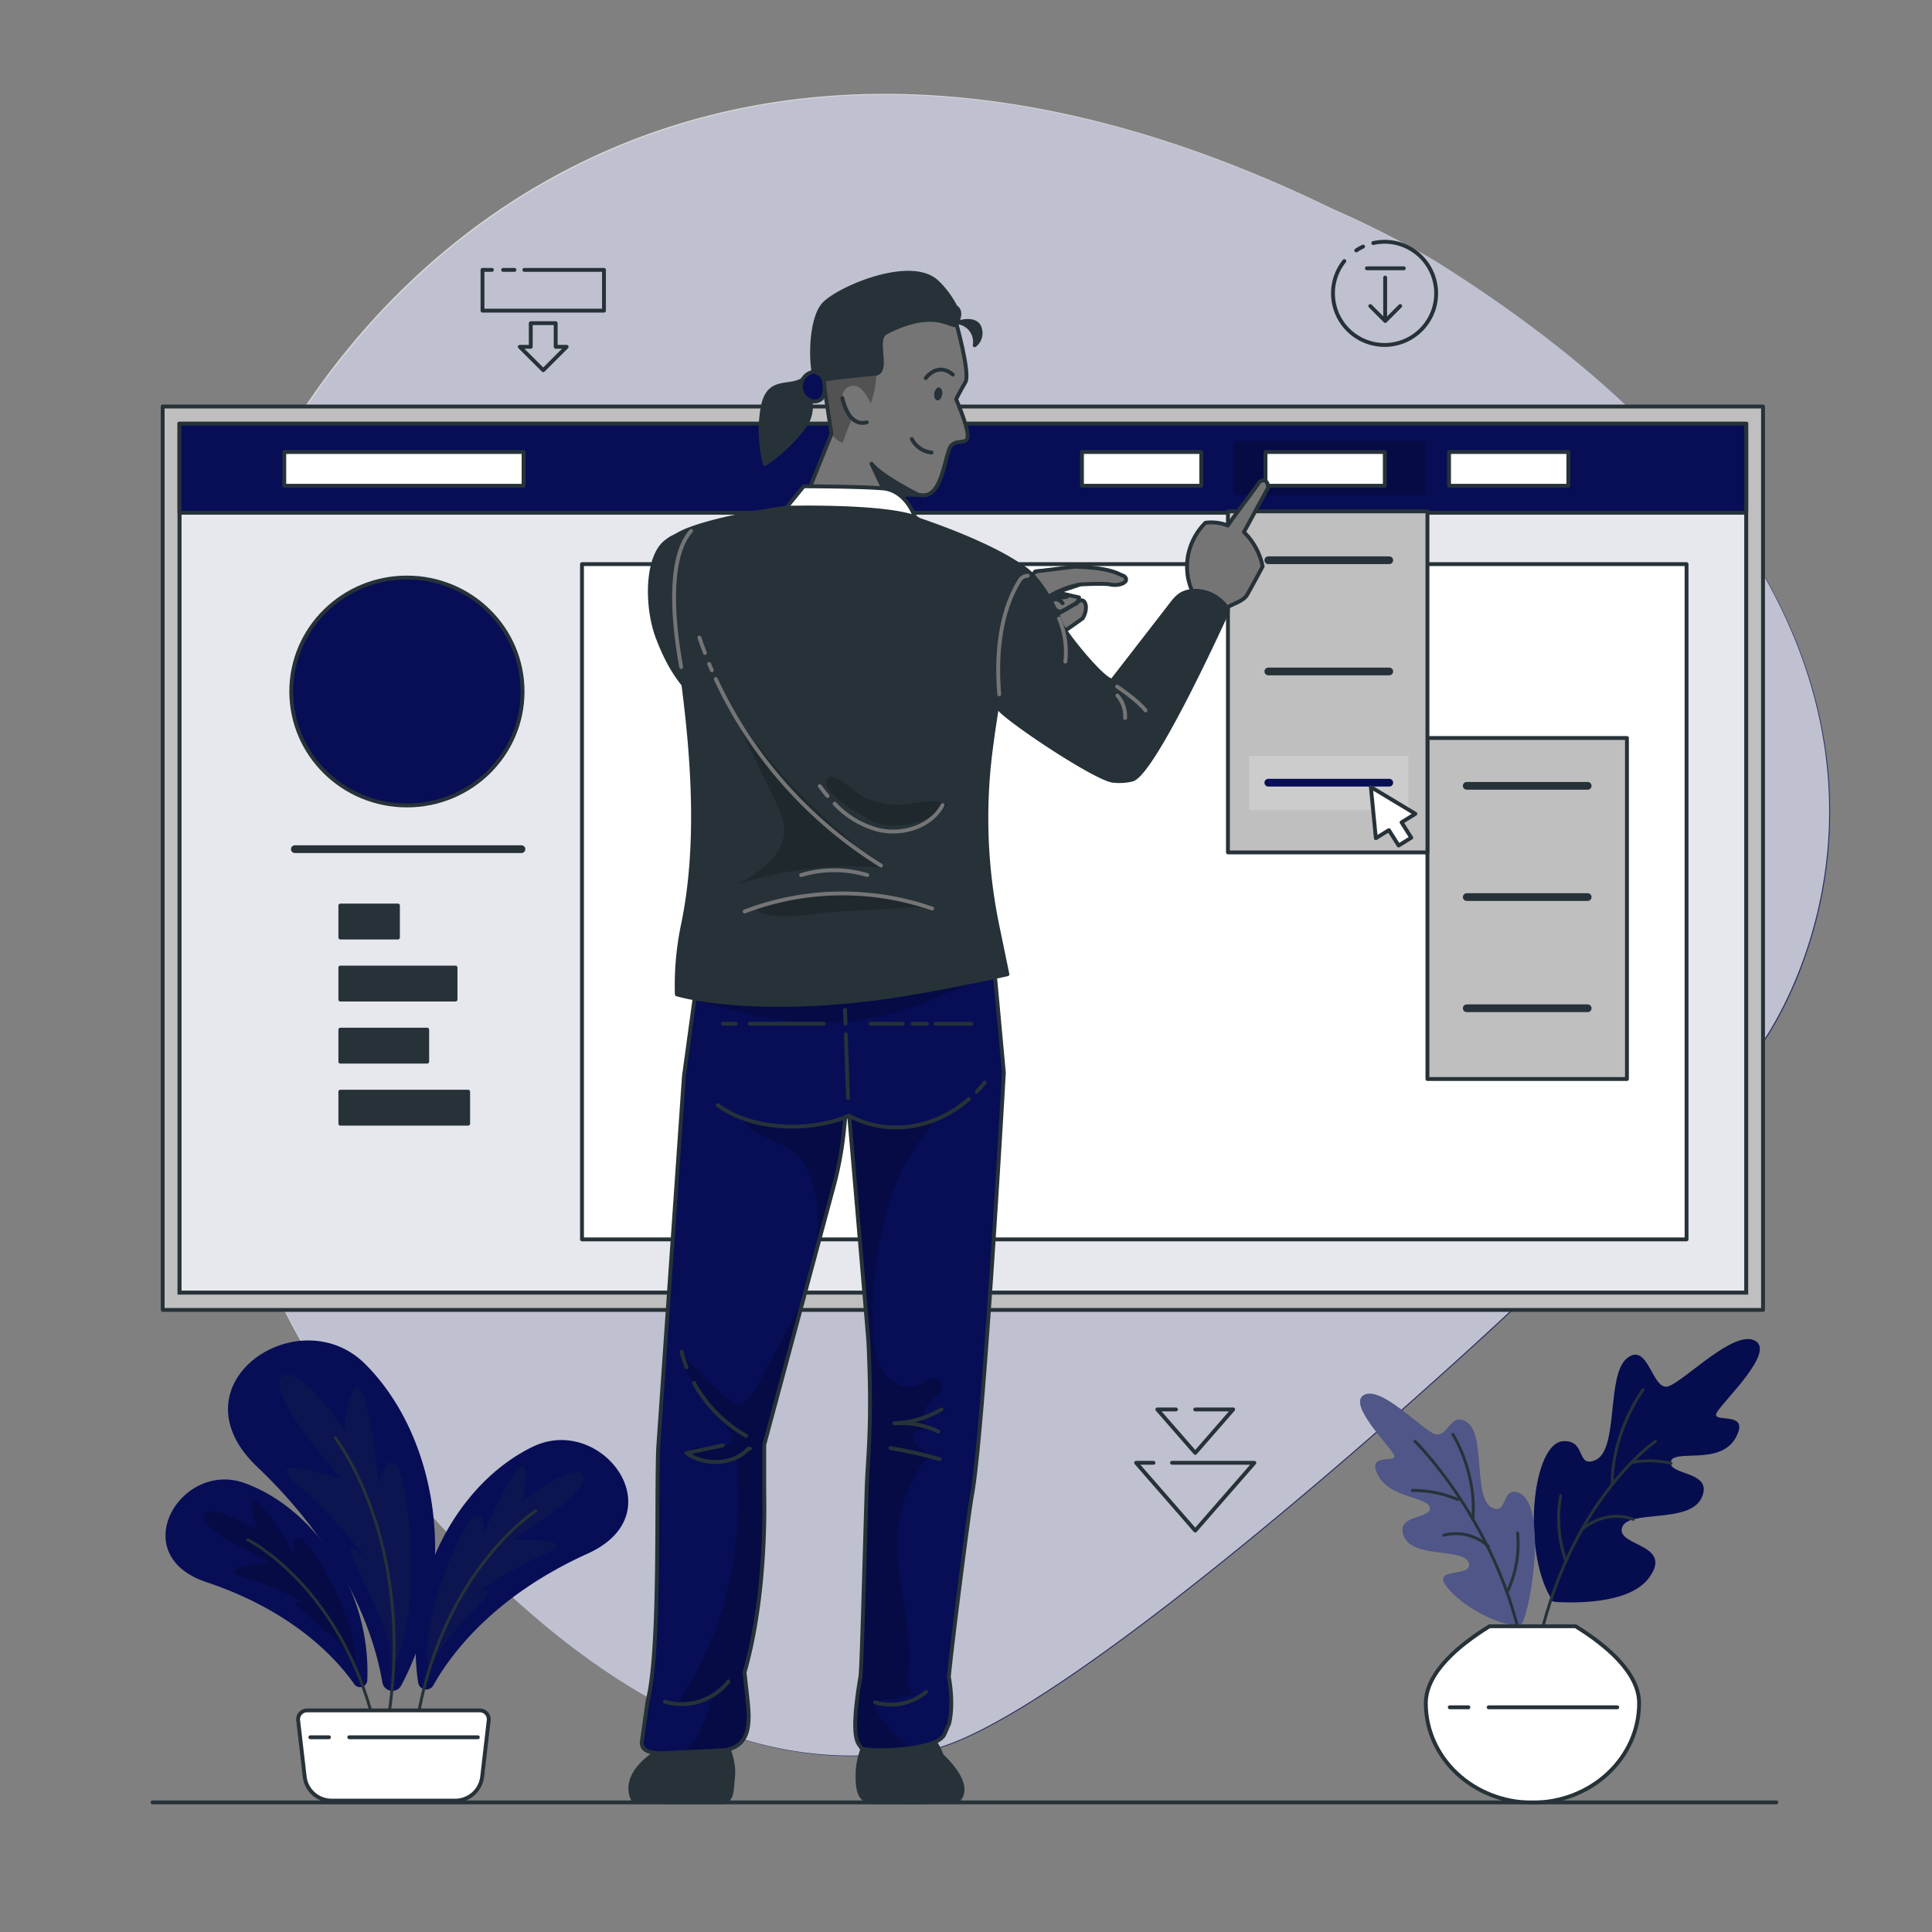 <svg xmlns="http://www.w3.org/2000/svg" xmlns:xlink="http://www.w3.org/1999/xlink" viewBox="0 0 500 500"><rect x="0" y="0" width="500" height="500" fill="#808080" stroke="none"/><defs><clipPath id="freepik--clip-path--inject-114"><rect x="46.44" y="109.77" width="405.49" height="224.77" style="fill:#070E56;stroke:#263238;stroke-miterlimit:10"></rect></clipPath><clipPath id="freepik--clip-path-2--inject-114"><path d="M266.93,168.72l-7.54-11.85c-14.07,5-30.57,8.29-45.09,11.69-6.48,1.52,6.93,25.65,10.77,24.55C241.12,188.52,254.25,179.69,266.93,168.72Z" style="fill:#263238;stroke:#263238;stroke-linecap:round;stroke-linejoin:round"></path></clipPath><clipPath id="freepik--clip-path-3--inject-114"><path d="M259.8,277.61s-5.22,93-8.24,109.26c-.92,5-5.34,39.77-6,47.14,0,0,1.36,6.59.09,12l-1.25,2.87c-2.13,4.45-20.88,4.66-21.51,3.45s-3.07-1.49-.22-18.4c.31-1.88.81-21.78,1.61-48.45.26-8.75,1.48-15.61.49-37.65,0-1-4.93-58.12-5-59.1l-1,.39c-.12,1.12-.22,2.19-.33,3.21a90.94,90.94,0,0,1-2.65,14.56l-18,67,0,12.18c.28,14.83-1,32.45-5.1,46.73l.4,3.72c.75,7,2.36,15.08-5.48,16.43l-16,.77c-2.66,0-5.68-.27-5.51-2.91L167.63,440c3.28-12.49,2.15-52.43,2.71-65.33L177,278.52l3.9-28.5,76.22-1.56Z" style="fill:#070E56;stroke:#263238;stroke-linecap:round;stroke-linejoin:round"></path></clipPath><clipPath id="freepik--clip-path-4--inject-114"><path d="M208.14,129.78l7.05-17.5-2.38-15.42L215.19,80l14.62-5.51,12.08-.1,4.3,3.67,1.16,5.11s3.83,13.49,2.5,15.73-2.41,4.41-2.41,4.41,2.9,6.63,3,9.29c.14,3.18-3.64.23-4.87,3.84s-2.24,12-6.74,11.73-6.91-.59-8,3.22-3.82,14.2-3.82,14.2Z" style="fill:#757575;stroke:#263238;stroke-linecap:round;stroke-linejoin:round"></path></clipPath><clipPath id="freepik--clip-path-5--inject-114"><path d="M257,189.61l-.5,3.75a137.85,137.85,0,0,0,1.67,46.46l2.55,12.32s-22,4.91-36.33,6.55c-32.8,3.76-49.23-1.36-49.23-1.36a77.2,77.2,0,0,1,1.55-17.82c8.8-41.8-7.53-93-3.25-99.52,3.19-4.89,29.82-8.58,29.82-8.58s24.54-.69,33.51,2.43l1.1.69c11.94,4.08,21.41,8.47,26.56,12.14l-1.89,4.71C262.49,153.69,257,189.61,257,189.61Z" style="fill:#263238;stroke:#263238;stroke-linecap:round;stroke-linejoin:round"></path></clipPath></defs><g id="freepik--background-simple--inject-114"><g style="opacity:0.7"><path d="M59.19,144.34c-8.93,24-12.59,48.18-13.33,71.16-.12,3.25-.16,6.47-.14,9.67a251.25,251.25,0,0,0,2.06,30.16,256.35,256.35,0,0,0,7.31,36A252.62,252.62,0,0,0,74.7,341a194.8,194.8,0,0,0,19.16,30c74.43,94.08,123.92,83.92,143.89,82.48,30.74-2.21,134.48-96,156.94-117.44s46.52-41.68,63.13-68.46S507,152.14,371.42,67.57A259.51,259.51,0,0,0,345,54.24C186.55-22.9,88.52,65.5,59.19,144.34Z" style="fill:#070E56"></path></g><g style="opacity:0.7"><path d="M58.94,144.12c-8.94,24-12.59,48.18-13.34,71.17-.11,3.24-.15,6.47-.13,9.67a249.18,249.18,0,0,0,2.06,30.15,257.46,257.46,0,0,0,26.91,85.71,195.08,195.08,0,0,0,19.17,30C168,464.94,217.52,454.77,237.5,453.33c30.73-2.21,134.48-96,156.94-117.44s46.52-41.68,63.13-68.45,49.21-115.51-86.4-200.08A261.72,261.72,0,0,0,344.76,54C186.3-23.11,88.27,65.29,58.94,144.12Z" style="fill:#fff"></path></g></g><g id="freepik--Plants--inject-114"><path d="M108.22,435.45a2.11,2.11,0,0,0,3.93.71c4.47-8,15.57-23.06,39.92-34.08,23-10.39,3.68-36.29-14.18-27.67C118.63,383.7,104.32,409.22,108.22,435.45Z" style="fill:#070E56"></path><path d="M111.15,432.73a28.82,28.82,0,0,1,5.53-9.45c6-7.07,14.74-14.85,6.37-10.61A93.52,93.52,0,0,1,141.31,402c9.55-4-8.68-3.54-8.68-3.54s21.29-12.83,18-16.77c-2.72-3.23-15.53,6.93-15.53,6.93s2.31-8.91,0-9.16S125,397.32,125,397.32s.92-5.68-1.93-5.07S107.89,419.86,111.15,432.73Z" style="fill:#263238;opacity:0.2"></path><path d="M95.05,434.83a1.86,1.86,0,0,1-3.39,1c-4.68-6.66-15.83-18.88-38.28-26.39-21.17-7.08-6.6-31.6,9.92-25.62C81.1,390.23,96.06,411.4,95.05,434.83Z" style="fill:#070E56"></path><path d="M91.87,431.14a24.77,24.77,0,0,0-5.71-7.47c-5.9-5.39-14.13-11.1-6.56-8.36a80.7,80.7,0,0,0-16.68-7.16c-8.55-2.37,7-3.91,7-3.91s-19.49-8.69-17.1-12.4c2-3,14,4.29,14,4.29s-2.92-7.35-1-7.8,10.51,14.12,10.51,14.12-1.4-4.74,1.09-4.51S93.27,419.84,91.87,431.14Z" style="opacity:0.2"></path><path d="M64.16,398.49s24.06,12,32.82,48.14" style="fill:none;stroke:#263238;stroke-linecap:round;stroke-linejoin:round;stroke-width:0.75px"></path><path d="M103.83,436.21a2.61,2.61,0,0,1-4.87-.76c-1.88-11.17-8.59-33.17-32.41-55.85-22.47-21.38,10.78-43.81,28-26.55C113.18,371.65,119.27,407.19,103.83,436.21Z" style="fill:#070E56"></path><path d="M101.39,431.74a35.82,35.82,0,0,0-3.08-13.36c-4.6-10.69-12.1-23.19-3.66-15.05a116.16,116.16,0,0,0-17.9-19.44c-10-8.23,11.74-1.08,11.74-1.08s-20.73-23.15-15.27-26.67c4.48-2.89,16,14,16,14s.58-11.54,3.44-11,5.42,25.08,5.42,25.08,1-7.15,4.21-5.38S110.15,417.48,101.39,431.74Z" style="fill:#263238;opacity:0.2"></path><path d="M86.78,372.13s23.11,29.35,12.36,80.12" style="fill:none;stroke:#263238;stroke-linecap:round;stroke-linejoin:round;stroke-width:0.75px"></path><path d="M138.66,391S113,407.34,107.44,448.94" style="fill:none;stroke:#263238;stroke-linecap:round;stroke-linejoin:round;stroke-width:0.75px"></path><path d="M117.86,466h-32a7,7,0,0,1-7-6.14l-1.7-14.65a2.32,2.32,0,0,1,2.32-2.56h44.68a2.32,2.32,0,0,1,2.32,2.56l-1.7,14.65A7,7,0,0,1,117.86,466Z" style="fill:#fff;stroke:#263238;stroke-miterlimit:10"></path><line x1="85.14" y1="449.6" x2="80.32" y2="449.6" style="fill:#fff;stroke:#263238;stroke-linecap:round;stroke-linejoin:round"></line><line x1="123.66" y1="449.6" x2="90.39" y2="449.6" style="fill:#fff;stroke:#263238;stroke-linecap:round;stroke-linejoin:round"></line><path d="M401.35,413.56c.09.16-.75.95,2,1.07,6.81.3,18.87-.12,23.42-6.31,6.49-8.83-8.42-8.06-7-12.94s17.47-.84,20.62-7.8-8.51-5.63-8-9.21,12.76,1.09,16.81-6.29-6.64-3.45-4.9-6.51,15.33-15.76,9.85-18.62S436,357.36,431.78,358.77s-5.13-11.64-10.67-7.29-2,24.07-8.41,26.49c-4.8,1.81-2.16-5.24-8.08-5C396.58,373.33,393.85,400.94,401.35,413.56Z" style="fill:#070E56"></path><g style="opacity:0.1"><path d="M401.35,413.56c.09.16-.75.95,2,1.07,6.81.3,18.87-.12,23.42-6.31,6.49-8.83-8.42-8.06-7-12.94s17.47-.84,20.62-7.8-8.51-5.63-8-9.21,12.76,1.09,16.81-6.29-6.64-3.45-4.9-6.51,15.33-15.76,9.85-18.62S436,357.36,431.78,358.77s-5.13-11.64-10.67-7.29-2,24.07-8.41,26.49c-4.8,1.81-2.16-5.24-8.08-5C396.58,373.33,393.85,400.94,401.35,413.56Z"></path></g><path d="M428.43,373S402,391.12,396.19,437.23" style="fill:none;stroke:#263238;stroke-linecap:round;stroke-linejoin:round;stroke-width:0.75px"></path><path d="M432.47,378.69c-6.39-1.37-10.3-.11-10.3-.11" style="fill:none;stroke:#263238;stroke-linecap:round;stroke-linejoin:round;stroke-width:0.75px"></path><path d="M425.23,359.64s-8,10.63-8,24.49" style="fill:none;stroke:#263238;stroke-linecap:round;stroke-linejoin:round;stroke-width:0.75px"></path><path d="M409.39,395.83s5.73-5.38,13.32-2.63" style="fill:none;stroke:#263238;stroke-linecap:round;stroke-linejoin:round;stroke-width:0.75px"></path><path d="M405.26,404a33.15,33.15,0,0,1-1.35-16.93" style="fill:none;stroke:#263238;stroke-linecap:round;stroke-linejoin:round;stroke-width:0.75px"></path><path d="M393.27,420.65c-5.61.11-15.19-5.1-18.95-10.17s6.92-2,5.82-6-14.34-1.05-16.78-6.83,7.11-4.45,6.73-7.41-10.27-2.36-13.45-8.5,5.53-2.7,4.16-5.25-12.27-13.27-7.71-15.51,14.79,8.94,18.22,10.18,4.22-6.47,8.68-2.78,1.12,19.82,6.37,21.95c3.9,1.58,2.24-5.8,6.74-3.94C401,389.66,395.55,420.61,393.27,420.65Z" style="fill:#070E56"></path><g style="opacity:0.3"><path d="M393.27,420.65c-5.61.11-15.19-5.1-18.95-10.17s6.92-2,5.82-6-14.34-1.05-16.78-6.83,7.11-4.45,6.73-7.41-10.27-2.36-13.45-8.5,5.53-2.7,4.16-5.25-12.27-13.27-7.71-15.51,14.79,8.94,18.22,10.18,4.22-6.47,8.68-2.78,1.12,19.82,6.37,21.95c3.9,1.58,2.24-5.8,6.74-3.94C401,389.66,395.55,420.61,393.27,420.65Z" style="fill:#fff"></path></g><path d="M366.2,373s28,27.43,29.58,68.43" style="fill:none;stroke:#263238;stroke-linecap:round;stroke-linejoin:round;stroke-width:0.75px"></path><path d="M365.52,385.73a29.53,29.53,0,0,1,11.73,2.34l0,0" style="fill:none;stroke:#263238;stroke-linecap:round;stroke-linejoin:round;stroke-width:0.75px"></path><path d="M376,371.21s6.29,9.88,5.16,22.08" style="fill:none;stroke:#263238;stroke-linecap:round;stroke-linejoin:round;stroke-width:0.75px"></path><path d="M385.19,400.2a12.4,12.4,0,0,0-11.53-2.88" style="fill:none;stroke:#263238;stroke-linecap:round;stroke-linejoin:round;stroke-width:0.75px"></path><path d="M390.28,411.58a29.36,29.36,0,0,0,2.48-14.83" style="fill:none;stroke:#263238;stroke-linecap:round;stroke-linejoin:round;stroke-width:0.75px"></path><path d="M369,440.78c0,14.23,12.35,25.74,27.58,25.74S424.2,455,424.2,440.78c0-8-8.78-15.18-16.43-19.9h-22.3C377.82,425.6,369,432.77,369,440.78Z" style="fill:#fff;stroke:#263238;stroke-miterlimit:10"></path><line x1="380.02" y1="441.85" x2="375.2" y2="441.85" style="fill:#fff;stroke:#263238;stroke-linecap:round;stroke-linejoin:round"></line><line x1="418.54" y1="441.85" x2="385.27" y2="441.85" style="fill:#fff;stroke:#263238;stroke-linecap:round;stroke-linejoin:round"></line></g><g id="freepik--Icons--inject-114"><line x1="358.48" y1="82.37" x2="358.48" y2="71.83" style="fill:none;stroke:#263238;stroke-linecap:round;stroke-linejoin:round"></line><polyline points="362.37 79.2 358.5 83.07 354.63 79.2" style="fill:none;stroke:#263238;stroke-linecap:round;stroke-linejoin:round"></polyline><line x1="363.3" y1="69.44" x2="353.75" y2="69.44" style="fill:none;stroke:#263238;stroke-linecap:round;stroke-linejoin:round"></line><path d="M355.41,62.9a13.68,13.68,0,0,1,2.95-.33,13.35,13.35,0,1,1-10.45,5" style="fill:none;stroke:#263238;stroke-linecap:round;stroke-linejoin:round"></path><path d="M351,64.81a14.44,14.44,0,0,1,1.76-1" style="fill:none;stroke:#263238;stroke-linecap:round;stroke-linejoin:round"></path><polyline points="135.7 69.85 156.31 69.85 156.31 80.39 124.87 80.39 124.87 69.85 127.3 69.85" style="fill:none;stroke:#263238;stroke-linecap:round;stroke-linejoin:round"></polyline><line x1="130.21" y1="69.85" x2="133.14" y2="69.85" style="fill:none;stroke:#263238;stroke-linecap:round;stroke-linejoin:round"></line><polygon points="146.65 89.75 140.59 95.81 134.52 89.75 137.36 89.75 137.36 83.64 143.81 83.64 143.81 89.75 146.65 89.75" style="fill:none;stroke:#263238;stroke-linecap:round;stroke-linejoin:round"></polygon><polyline points="303.32 378.57 324.63 378.57 309.33 396.11 294.03 378.57 298.52 378.57" style="fill:none;stroke:#263238;stroke-linecap:round;stroke-linejoin:round"></polyline><polyline points="309.33 364.76 319.14 364.76 309.33 376.01 299.52 364.76 304.33 364.76" style="fill:none;stroke:#263238;stroke-linecap:round;stroke-linejoin:round"></polyline></g><g id="freepik--Screen--inject-114"><rect x="42.1" y="105.2" width="414.17" height="233.8" style="fill:#bfbfbf;stroke:#263238;stroke-linecap:round;stroke-linejoin:round"></rect><rect x="46.44" y="109.77" width="405.49" height="224.77" style="fill:#070E56"></rect><g style="clip-path:url(#freepik--clip-path--inject-114)"><rect x="46.44" y="109.77" width="405.49" height="224.77" style="fill:#fff;stroke:#263238;stroke-miterlimit:10;opacity:0.9"></rect></g><rect x="46.44" y="109.77" width="405.49" height="224.77" style="fill:none;stroke:#263238;stroke-miterlimit:10"></rect><rect x="46.44" y="109.62" width="405.49" height="23.08" style="fill:#070E56;stroke:#263238;stroke-linecap:round;stroke-linejoin:round"></rect><rect x="319.17" y="114.12" width="49.59" height="14.06" style="opacity:0.2"></rect><rect x="327.51" y="116.98" width="30.88" height="8.74" style="fill:#fff;stroke:#263238;stroke-linecap:round;stroke-linejoin:round"></rect><rect x="73.57" y="116.98" width="61.93" height="8.74" style="fill:#fff;stroke:#263238;stroke-linecap:round;stroke-linejoin:round"></rect><rect x="280.01" y="116.98" width="30.88" height="8.74" style="fill:#fff;stroke:#263238;stroke-linecap:round;stroke-linejoin:round"></rect><rect x="375.01" y="116.98" width="30.88" height="8.74" style="fill:#fff;stroke:#263238;stroke-linecap:round;stroke-linejoin:round"></rect><ellipse cx="105.31" cy="178.96" rx="29.93" ry="29.49" style="fill:#070E56;stroke:#263238;stroke-linecap:round;stroke-linejoin:round"></ellipse><line x1="76.3" y1="219.76" x2="134.95" y2="219.76" style="fill:#fff;stroke:#263238;stroke-linecap:round;stroke-linejoin:round;stroke-width:2px"></line><rect x="88.08" y="234.35" width="14.91" height="8.28" style="fill:#263238;stroke:#263238;stroke-linecap:round;stroke-linejoin:round"></rect><rect x="88.08" y="250.41" width="29.81" height="8.28" style="fill:#263238;stroke:#263238;stroke-linecap:round;stroke-linejoin:round"></rect><rect x="88.08" y="266.47" width="22.48" height="8.28" style="fill:#263238;stroke:#263238;stroke-linecap:round;stroke-linejoin:round"></rect><rect x="88.08" y="282.53" width="33.08" height="8.28" style="fill:#263238;stroke:#263238;stroke-linecap:round;stroke-linejoin:round"></rect><rect x="150.62" y="145.99" width="285.86" height="174.76" style="fill:#fff;stroke:#263238;stroke-linecap:round;stroke-linejoin:round"></rect></g><g id="freepik--dropdown-menu--inject-114"><rect x="369.42" y="190.99" width="51.63" height="88.26" style="fill:#bfbfbf;stroke:#263238;stroke-linecap:round;stroke-linejoin:round"></rect><line x1="379.59" y1="203.37" x2="410.89" y2="203.37" style="fill:#fff;stroke:#263238;stroke-linecap:round;stroke-linejoin:round;stroke-width:2px"></line><line x1="379.59" y1="232.16" x2="410.89" y2="232.16" style="fill:#fff;stroke:#263238;stroke-linecap:round;stroke-linejoin:round;stroke-width:2px"></line><line x1="379.59" y1="260.94" x2="410.89" y2="260.94" style="fill:#fff;stroke:#263238;stroke-linecap:round;stroke-linejoin:round;stroke-width:2px"></line><rect x="317.79" y="132.34" width="51.63" height="88.26" style="fill:#bfbfbf;stroke:#263238;stroke-linecap:round;stroke-linejoin:round"></rect><rect x="323.26" y="195.6" width="41.23" height="14.06" style="fill:#fff;opacity:0.2"></rect><line x1="328.24" y1="144.99" x2="359.54" y2="144.99" style="fill:#fff;stroke:#263238;stroke-linecap:round;stroke-linejoin:round;stroke-width:2px"></line><line x1="328.24" y1="173.77" x2="359.54" y2="173.77" style="fill:#fff;stroke:#263238;stroke-linecap:round;stroke-linejoin:round;stroke-width:2px"></line><line x1="328.24" y1="202.56" x2="359.54" y2="202.56" style="fill:none;stroke:#070E56;stroke-linecap:round;stroke-linejoin:round;stroke-width:2px"></line><polygon points="366.3 210.61 362.72 212.82 365.24 216.8 361.97 218.82 359.45 214.84 356.07 216.92 354.78 203.68 366.3 210.61" style="fill:#fff;stroke:#263238;stroke-linecap:round;stroke-linejoin:round"></polygon></g><g id="freepik--Character--inject-114"><path d="M248.56,225.24l3.56-13.4c-10.93-7.54-22.08-18-32.21-27a112.21,112.21,0,0,1-12.38-13.57l-16.89-20.63c-3-3.7-10.41-16.78-18-10.69-5.46,3.74-5.51,17-2.49,25,3.18,8.45,6.9,13.63,13.46,18.82s23.41,22.88,26.22,25.1C221.62,218.25,234.52,222.6,248.56,225.24Z" style="fill:#263238"></path><path d="M248.56,225.24l3.56-13.4c-10.93-7.54-22.08-18-32.21-27a112.21,112.21,0,0,1-12.38-13.57l-16.89-20.63c-3-3.7-10.41-16.78-18-10.69-5.46,3.74-5.51,17-2.49,25,3.18,8.45,6.9,13.63,13.46,18.82s23.41,22.88,26.22,25.1C221.62,218.25,234.52,222.6,248.56,225.24Z" style="fill:none;stroke:#263238;stroke-linecap:round;stroke-linejoin:round;stroke-width:0.921px"></path><path d="M271.72,154.26l-.29,1.53c0-.12,1.49-1,2.25-.63a6.12,6.12,0,0,1,1.33,1l1.6-2.12-3.22-.7Z" style="fill:#263238;stroke:#263238;stroke-linecap:round;stroke-linejoin:round"></path><path d="M273.39,153.31l-1.67.95a10.53,10.53,0,0,0-.36,2.61c.05.92,1.59,1.57,2.43,1.94,1.36-.57,3.41-2,4.77-2.6,2-2.38,3.48.74,1.64,3.81,0,0-4.93,3.62-8.42,5.65a59,59,0,0,0-7.09,1.46c-1.27-2.22-4.9-7.15-4.9-7.15,1.62-1.14,5.91-9.44,8.16-12.1l6.95-.42c2.06-.14,2.65,1.59,4.5,3.86Z" style="fill:#757575;stroke:#263238;stroke-linecap:round;stroke-linejoin:round"></path><path d="M268.33,147.86l9.79-1.2c4.72.17,8.9.56,11.75,2,.49.25,1.1.34,1.39.8.49.77-.1,1.29-.95,1.63a5.51,5.51,0,0,1-2.93.18c-1.8-.39-8,0-8,0a24.93,24.93,0,0,0-7.68,2.94" style="fill:#757575;stroke:#263238;stroke-linecap:round;stroke-linejoin:round"></path><path d="M279.26,154.61a2.28,2.28,0,0,1-.66,1.41c-1.28.76-2.9,1.75-4.25,2.37a8.52,8.52,0,0,1-2.24-1.34l-.74-.63c.11-.57,1.06-1.19,1.63-1.31,1-.21,2,1,2,1-.67-.76-.4-.46-.4-.46-.2-.1-.33-.25-.53-.35a1.48,1.48,0,0,1,.46-.75,2.74,2.74,0,0,0,1.72-.21c-.82.63-2.13-.47-2.87-1.05Z" style="fill:#757575;stroke:#263238;stroke-linecap:round;stroke-linejoin:round"></path><path d="M266.93,168.72l-7.54-11.85c-14.07,5-30.57,8.29-45.09,11.69-6.48,1.52,6.93,25.65,10.77,24.55C241.12,188.52,254.25,179.69,266.93,168.72Z" style="fill:#263238"></path><g style="clip-path:url(#freepik--clip-path-2--inject-114)"><path d="M214.3,168.56a76.5,76.5,0,0,1-8.23,1.42l15.68,23.83c1.56-.29,2.71-.53,3.32-.7,16.05-4.59,29.18-13.42,41.86-24.39l-7.54-11.85C245.32,161.88,228.82,165.16,214.3,168.56Z" style="stroke:#263238;stroke-linecap:round;stroke-linejoin:round;opacity:0.4"></path></g><path d="M266.93,168.72l-7.54-11.85c-14.07,5-30.57,8.29-45.09,11.69-6.48,1.52,6.93,25.65,10.77,24.55C241.12,188.52,254.25,179.69,266.93,168.72Z" style="fill:none;stroke:#263238;stroke-linecap:round;stroke-linejoin:round"></path><path d="M164.07,466.13l11.12.31.62,0H186c3.74,0,3.27-2.72,3.7-6.42.52-4.51-1.91-9.18-1.91-9.18H170.65a17.73,17.73,0,0,0-1.54,3.14C159.9,460.57,164.07,466.13,164.07,466.13Z" style="fill:#263238;stroke:#263238;stroke-linecap:round;stroke-linejoin:round"></path><path d="M247.63,466.13l-10.5.3h0l-1.22,0h-9.42c-4.43,0-4.63-3.56-4.54-8a18.91,18.91,0,0,1,2.09-7.63h17.91a17.7,17.7,0,0,1,1.76,3.51C252.83,463.1,247.63,466.13,247.63,466.13Z" style="fill:#263238;stroke:#263238;stroke-linecap:round;stroke-linejoin:round"></path><path d="M237.11,466.43l-.73,0h-.49Z" style="fill:#263238;stroke:#263238;stroke-linecap:round;stroke-linejoin:round"></path><path d="M259.8,277.61s-5.22,93-8.24,109.26c-.92,5-5.34,39.77-6,47.14,0,0,1.36,6.59.09,12l-1.25,2.87c-2.13,4.45-20.88,4.66-21.51,3.45s-3.07-1.49-.22-18.4c.31-1.88.81-21.78,1.61-48.45.26-8.75,1.48-15.61.49-37.65,0-1-4.93-58.12-5-59.1l-1,.39c-.12,1.12-.22,2.19-.33,3.21a90.94,90.94,0,0,1-2.65,14.56l-18,67,0,12.18c.28,14.83-1,32.45-5.1,46.73l.4,3.72c.75,7,2.36,15.08-5.48,16.43l-16,.77c-2.66,0-5.68-.27-5.51-2.91L167.63,440c3.28-12.49,2.15-52.43,2.71-65.33L177,278.52l3.9-28.5,76.22-1.56Z" style="fill:#070E56"></path><g style="clip-path:url(#freepik--clip-path-3--inject-114)"><path d="M218.58,264.42c-12.37,1-25.29-1.26-39.63-6a2,2,0,0,1-.55-.37s29.35,1.85,79.58-5.48c0,0-5.84,1.41-17.73,6.48a68.86,68.86,0,0,1-21.67,5.37" style="opacity:0.2"></path><path d="M191.72,289.19c3.38,5.92,12.8,5.91,16.27,11.77,3.31,5.58,5,15.51,2.59,25.38l3.06-11.43c3.51-6,2.69-10.07,4-16.77.2-1,.75-7.66,1.09-9,0,0-9,2.33-9.75,2.36C201.57,291.78,198.56,290.89,191.72,289.19Z" style="opacity:0.2"></path><path d="M226.13,345.87c.26,3.24.75,6.59,2.56,9.28s5.32,4.49,8.37,3.41c1.48-.53,2.72-1.66,4.33-1.78a2.31,2.31,0,0,1,2.34,1.23,2,2,0,0,1-.48,2.1c-1.21,1.6-2.94,2.81-3.88,4.58s-.58,4.52,1.36,5.06c-1.94-.06-4.6.56-4.47,2.49.13,2.2,4,3,3.65,5.13a35.17,35.17,0,0,0-7.37,17.22c-1.83,13.52,4.51,26.52,2.33,39.63a4.31,4.31,0,0,0,2.89,4.9,3.34,3.34,0,0,0,.43.1,36.66,36.66,0,0,1-11.39,1.84c-1.68,1.94,8.36,11.73,8.35,10.56,0-.14-4.56,2.17-4.7,2.15-5.68-.93-7.74,1.58-12.08-4a9.49,9.49,0,0,1-1.83-4.17c-8.94-51.24,5.73-113.21,3.75-156,.08.4,12,4.63,20.62.69,2.39-1.08-6.76,8.19-9.95,18.42C227.2,320.67,225.09,333.3,226.13,345.87Z" style="opacity:0.2"></path><path d="M194.86,360.38a8,8,0,0,1-3.31,3.13c-2.55,1-12.57-11.5-15.16-12.39,3.21,9.95,9.25,14.05,12.36,19.26a3.66,3.66,0,0,1,.74,2.45c-.57,3-10.89.31-11.8,3.23,2.26,2.1,10.25,3.36,12.84,1.69,2.38,21.66-2.89,45.39-15.4,63.24,3.06,1.34,6.38-.54,8.88-2.76.07,5-3.7,12.63-7.57,15.54,4.62,1,13.3-.61,16.32-4.25,4-4.84.91-12.07,1.29-18.34.19-3.19,1.34-6.23,2.29-9.27a80.58,80.58,0,0,0,2.82-35.75c-.6-4.06-1.51-8.14-1.21-12.24s1.86-8.21,3.3-12.17c1.16-3.2,10.5-26.41,6.9-26.36C208.15,335.39,197.19,357,194.86,360.38Z" style="opacity:0.2"></path></g><path d="M259.8,277.61s-5.22,93-8.24,109.26c-.92,5-5.34,39.77-6,47.14,0,0,1.36,6.59.09,12l-1.25,2.87c-2.13,4.45-20.88,4.66-21.51,3.45s-3.07-1.49-.22-18.4c.31-1.88.81-21.78,1.61-48.45.26-8.75,1.48-15.61.49-37.65,0-1-4.93-58.12-5-59.1l-1,.39c-.12,1.12-.22,2.19-.33,3.21a90.94,90.94,0,0,1-2.65,14.56l-18,67,0,12.18c.28,14.83-1,32.45-5.1,46.73l.4,3.72c.75,7,2.36,15.08-5.48,16.43l-16,.77c-2.66,0-5.68-.27-5.51-2.91L167.63,440c3.28-12.49,2.15-52.43,2.71-65.33L177,278.52l3.9-28.5,76.22-1.56Z" style="fill:none;stroke:#263238;stroke-linecap:round;stroke-linejoin:round"></path><path d="M208.14,129.78l7.05-17.5-2.38-15.42L215.19,80l14.62-5.51,12.08-.1,4.3,3.67,1.16,5.11s3.83,13.49,2.5,15.73-2.41,4.41-2.41,4.41,2.9,6.63,3,9.29c.14,3.18-3.64.23-4.87,3.84s-2.24,12-6.74,11.73-6.91-.59-8,3.22-3.82,14.2-3.82,14.2Z" style="fill:#757575"></path><g style="clip-path:url(#freepik--clip-path-4--inject-114)"><path d="M226.48,90.45c-.24,3.85,1.32,7-1.15,14,0,0-1.83-4.53-4.17-4.58A2.87,2.87,0,0,0,218,103c0,1.93.81,4.33,2.53,5.27,0,0-1.94,4.56-2.37,6.3-1.14,0-3-2.27-3-2.27L213,97.85A65,65,0,0,1,226.48,90.45Z" style="opacity:0.3"></path></g><path d="M208.14,129.78l7.05-17.5-2.38-15.42L215.19,80l14.62-5.51,12.08-.1,4.3,3.67,1.16,5.11s3.83,13.49,2.5,15.73-2.41,4.41-2.41,4.41,2.9,6.63,3,9.29c.14,3.18-3.64.23-4.87,3.84s-2.24,12-6.74,11.73-6.91-.59-8,3.22-3.82,14.2-3.82,14.2Z" style="fill:none;stroke:#263238;stroke-linecap:round;stroke-linejoin:round"></path><path d="M243.82,102.09c-.13.92-.69,1.61-1.25,1.53s-.92-.89-.78-1.81.69-1.61,1.25-1.53S244,101.17,243.82,102.09Z" style="fill:#263238"></path><path d="M239.58,97.85s3.08-4.3,7-.9" style="fill:none;stroke:#263238;stroke-linecap:round;stroke-linejoin:round"></path><path d="M241.09,117.11a6.44,6.44,0,0,1-5.11-3.5" style="fill:none;stroke:#263238;stroke-linecap:round;stroke-linejoin:round"></path><path d="M237.54,128s-9.56-4.78-12-8l5.35,11.36S231.5,126.09,237.54,128Z" style="fill:#263238;stroke:#263238;stroke-linecap:round;stroke-linejoin:round"></path><path d="M203.37,131.55s5.39-.19,13.93.18a191,191,0,0,1,19.52,2.17s-2.22-7-8.37-7.51-20.44-.54-20.44-.54Z" style="fill:#fff;stroke:#263238;stroke-linecap:round;stroke-linejoin:round"></path><path d="M257,189.61l-.5,3.75a137.85,137.85,0,0,0,1.67,46.46l2.55,12.32s-22,4.91-36.33,6.55c-32.8,3.76-49.23-1.36-49.23-1.36a77.2,77.2,0,0,1,1.55-17.82c8.8-41.8-7.53-93-3.25-99.52,3.19-4.89,29.82-8.58,29.82-8.58s24.54-.69,33.51,2.43l1.1.69c11.94,4.08,21.41,8.47,26.56,12.14l-1.89,4.71C262.49,153.69,257,189.61,257,189.61Z" style="fill:#263238"></path><g style="clip-path:url(#freepik--clip-path-5--inject-114)"><path d="M171.41,202.7s3.93,13.15-.14,22.31l6.51,2s1.48-11.06.57-20Z" style="fill:#070E56"></path><path d="M171.41,202.7s3.93,13.15-.14,22.31l6.51,2s1.48-11.06.57-20Z" style="fill:#fff;opacity:0.6"></path><g style="opacity:0.2"><path d="M200.49,207c1.23,2.57,2.48,5.26,2.43,8.11-.13,6.41-6.52,10.7-12.18,13.86a93.15,93.15,0,0,1,39.19-4.24c-3.37-.36-9.35-6.87-11.9-9a147.52,147.52,0,0,1-11.54-10.82,132.73,132.73,0,0,1-18.2-23.45C192.28,190,196.42,198.48,200.49,207Z"></path></g><g style="opacity:0.2"><path d="M227.81,213.31A19.75,19.75,0,0,0,245,208.36c-2.92-1.85-6.73-.66-10.18-.24a21.24,21.24,0,0,1-11.51-1.93c-1.5-.72-7.19-6.19-8.71-5.13C210.05,204.19,225.64,212.88,227.81,213.31Z"></path></g><g style="opacity:0.2"><path d="M239,234.65c-2.64.15-7-2.44-9.79-3a54.59,54.59,0,0,0-10.67-1,76,76,0,0,0-23.16,4.32c2.55,4,16.62,1.23,20.81,1Z"></path></g></g><path d="M257,189.61l-.5,3.75a137.85,137.85,0,0,0,1.67,46.46l2.55,12.32s-22,4.91-36.33,6.55c-32.8,3.76-49.23-1.36-49.23-1.36a77.2,77.2,0,0,1,1.55-17.82c8.8-41.8-7.53-93-3.25-99.52,3.19-4.89,29.82-8.58,29.82-8.58s24.54-.69,33.51,2.43l1.1.69c11.94,4.08,21.41,8.47,26.56,12.14l-1.89,4.71C262.49,153.69,257,189.61,257,189.61Z" style="fill:none;stroke:#263238;stroke-linecap:round;stroke-linejoin:round"></path><path d="M185.24,175.74A112.71,112.71,0,0,0,228,224" style="fill:none;stroke:#757575;stroke-linecap:round;stroke-linejoin:round"></path><path d="M183.51,171.81c.34.84.35.84.71,1.66" style="fill:none;stroke:#757575;stroke-linecap:round;stroke-linejoin:round"></path><path d="M181,165c.45,1.34.93,2.67,1.44,4" style="fill:none;stroke:#757575;stroke-linecap:round;stroke-linejoin:round"></path><path d="M216,208a23.89,23.89,0,0,0,11.2,6.74c6.25,1.54,13.73-.75,16.73-6.37" style="fill:none;stroke:#757575;stroke-linecap:round;stroke-linejoin:round"></path><path d="M212.17,203.45c.62.87,1.27,1.72,2,2.55" style="fill:none;stroke:#757575;stroke-linecap:round;stroke-linejoin:round"></path><path d="M192.71,235.89a70.89,70.89,0,0,1,48.53-.76" style="fill:none;stroke:#757575;stroke-linecap:round;stroke-linejoin:round"></path><path d="M207.34,226.47a29.66,29.66,0,0,1,17.08,0" style="fill:none;stroke:#757575;stroke-linecap:round;stroke-linejoin:round"></path><path d="M227,136.73a86,86,0,0,1,26.49,4.32" style="fill:none;stroke:#263238;stroke-linecap:round;stroke-linejoin:round"></path><path d="M218,103a14.24,14.24,0,0,0,1.76,4.41c1.51,2,3,2.27,4.54,1.9" style="fill:none;stroke:#263238;stroke-linecap:round;stroke-linejoin:round"></path><path d="M248.15,83.47a5.06,5.06,0,0,1,4.1,5.89,4,4,0,0,0,1.07-5C252.47,82.81,249.86,82.83,248.15,83.47Z" style="fill:#263238;stroke:#263238;stroke-linecap:round;stroke-linejoin:round"></path><path d="M247.29,79.44a23.55,23.55,0,0,0-4.69-6.36c-6.62-6.49-25,1.3-29.2,5.44-4.42,4.31-3.62,20.38-1.68,20,5.17-1,15-1.79,15-1.79,3.48-.82-.6-9,2.56-10.64,13.17-6.87,17.44-.63,18.22-2.23S248.84,80.34,247.29,79.44Z" style="fill:#263238;stroke:#263238;stroke-linecap:round;stroke-linejoin:round"></path><path d="M207.77,98.21c-2.26,1.57-5.58.82-7.84,2.39-1.73,1.2-2.35,3.41-2.67,5.47a34.88,34.88,0,0,0,.69,14,40.43,40.43,0,0,0,10.34-9.82C210.84,106.68,210.07,101.92,207.77,98.21Z" style="fill:#263238;stroke:#263238;stroke-linecap:round;stroke-linejoin:round"></path><path d="M210.82,96.19a3.88,3.88,0,0,0-1.25,7.41,2.72,2.72,0,0,0,3.14-.48,3.78,3.78,0,0,0,.64-2.11c.17-1.75-.1-4.12-1.86-4.41" style="fill:#070E56;stroke:#263238;stroke-linecap:round;stroke-linejoin:round"></path><path d="M317.5,157.29c1.77-1.18,4.34-1.65,5.35-3.51q2-3.59,3.92-7.18a17.16,17.16,0,0,0-4.85-8.9c2.57-4.64,3.67-6.8,6.25-11.44,0-1.76-.88-2.3-2.13-1.63-3,4.26-5.31,7.11-8.31,11.37a11.66,11.66,0,0,0-5.76-.71,16.39,16.39,0,0,0-4.18,7.11,15.65,15.65,0,0,0,.74,10.55A9.79,9.79,0,0,1,317.5,157.29Z" style="fill:#757575;stroke:#263238;stroke-linecap:round;stroke-linejoin:round"></path><path d="M255.88,174.81a11.1,11.1,0,0,0,3.76,9.69c5.47,4.76,24.33,17.09,28.45,17.56a14.69,14.69,0,0,0,4.81-.27c5.65-1.2,24.9-43.84,24.9-43.84-1-2.7-5.32-4.92-8.25-5s-4.48.85-6.23,3.17c-.13.18-15.49,20-15.49,20-2.39,0-12.38-12.47-13.2-14.69-2.42-6.59-6.51-12.65-10.15-14.77C264.48,146.67,259.1,147.41,255.88,174.81Z" style="fill:#263238;stroke:#263238;stroke-linecap:round;stroke-linejoin:round"></path><path d="M289.11,177.69s5.45,3.63,7.35,6.16" style="fill:none;stroke:#757575;stroke-linecap:round;stroke-linejoin:round"></path><path d="M289.18,180a8.17,8.17,0,0,1,2,5.81" style="fill:none;stroke:#757575;stroke-linecap:round;stroke-linejoin:round"></path><path d="M274.09,160.08a22.1,22.1,0,0,1,1.62,11.13" style="fill:none;stroke:#757575;stroke-linecap:round;stroke-linejoin:round"></path><path d="M243.63,364.76a26.51,26.51,0,0,1-12.17,3.61,22.34,22.34,0,0,1,11.41,2.12" style="fill:none;stroke:#263238;stroke-linecap:round;stroke-linejoin:round"></path><path d="M230.45,374.76a117.69,117.69,0,0,1,12.73,2.87" style="fill:none;stroke:#263238;stroke-linecap:round;stroke-linejoin:round"></path><path d="M250.75,284.43c-8.61,7.5-20.59,9.84-31,4.32-10.21,4.35-25.05,3.85-34-2.74" style="fill:none;stroke:#263238;stroke-linecap:round;stroke-linejoin:round"></path><path d="M254.84,280.16c-.66.82-1.35,1.61-2.07,2.35" style="fill:none;stroke:#263238;stroke-linecap:round;stroke-linejoin:round"></path><line x1="233.57" y1="264.94" x2="225.31" y2="264.94" style="fill:none;stroke:#263238;stroke-linecap:round;stroke-linejoin:round"></line><line x1="239.87" y1="264.94" x2="236.19" y2="264.94" style="fill:none;stroke:#263238;stroke-linecap:round;stroke-linejoin:round"></line><line x1="251.35" y1="264.94" x2="242.13" y2="264.94" style="fill:none;stroke:#263238;stroke-linecap:round;stroke-linejoin:round"></line><line x1="194.09" y1="264.94" x2="213.15" y2="264.94" style="fill:none;stroke:#263238;stroke-linecap:round;stroke-linejoin:round"></line><line x1="187.11" y1="264.94" x2="190.39" y2="264.94" style="fill:none;stroke:#263238;stroke-linecap:round;stroke-linejoin:round"></line><path d="M172.09,440.41a15.43,15.43,0,0,0,16.44-5.27" style="fill:none;stroke:#263238;stroke-linecap:round;stroke-linejoin:round"></path><path d="M226.47,440.56a14.1,14.1,0,0,0,13.23-2.73" style="fill:#070E56;stroke:#263238;stroke-linecap:round;stroke-linejoin:round"></path><path d="M194.09,374.91h-.44c-3.65,4.26-11.42,4.47-16,1.15l9.43-2" style="fill:none;stroke:#263238;stroke-linecap:round;stroke-linejoin:round"></path><path d="M179.6,357.9a35.55,35.55,0,0,0,13.52,13.71" style="fill:none;stroke:#263238;stroke-linecap:round;stroke-linejoin:round"></path><path d="M176.39,349.86a32.82,32.82,0,0,0,1.29,4" style="fill:none;stroke:#263238;stroke-linecap:round;stroke-linejoin:round"></path><path d="M266,149h0a2.65,2.65,0,0,0-2.29,1.5c-4.12,6.8-6.14,16.51-5.11,29.19" style="fill:none;stroke:#757575;stroke-linecap:round;stroke-linejoin:round"></path><path d="M178.85,137.41c-5.34,6-5.34,19.88-2.56,35.23" style="fill:none;stroke:#757575;stroke-linecap:round;stroke-linejoin:round"></path><line x1="218.9" y1="267.66" x2="219.46" y2="284.14" style="fill:none;stroke:#263238;stroke-linecap:round;stroke-linejoin:round"></line><line x1="218.69" y1="261.36" x2="218.81" y2="264.94" style="fill:none;stroke:#263238;stroke-linecap:round;stroke-linejoin:round"></line></g><g id="freepik--Floor--inject-114"><line x1="459.7" y1="466.46" x2="39.48" y2="466.46" style="fill:#bfbfbf;stroke:#263238;stroke-linecap:round;stroke-linejoin:round"></line></g></svg>